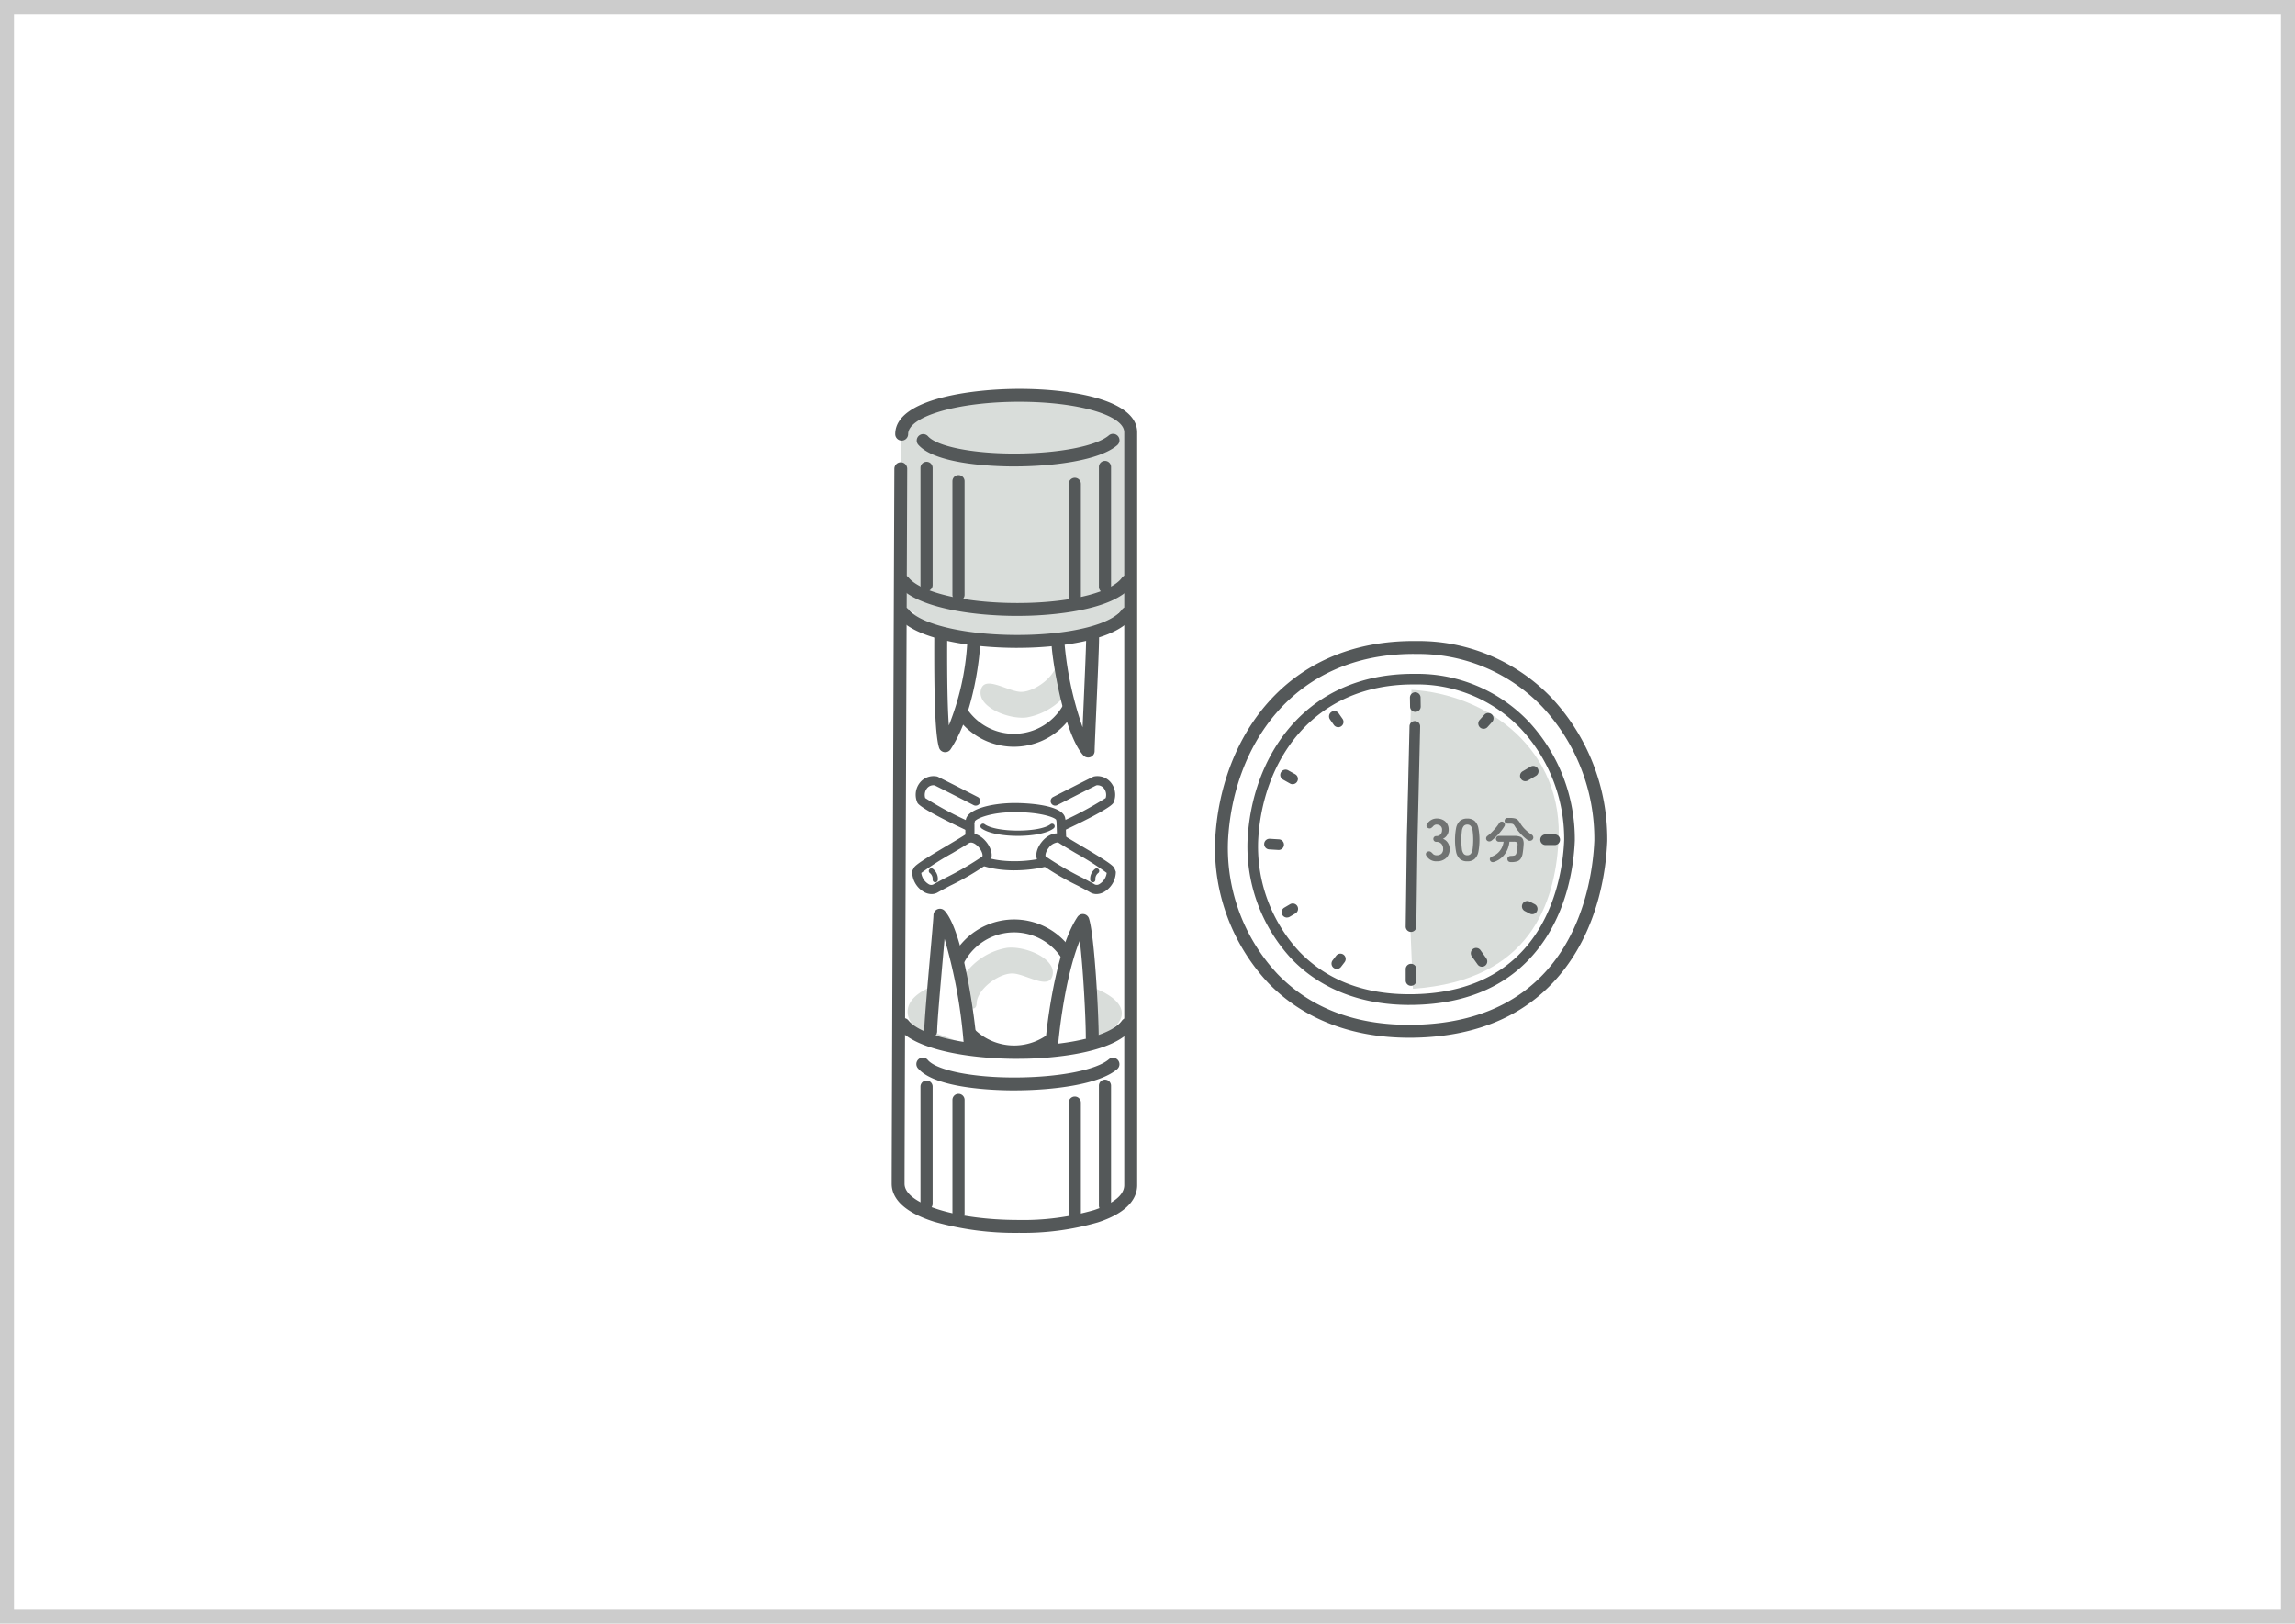 <svg xmlns="http://www.w3.org/2000/svg" xmlns:xlink="http://www.w3.org/1999/xlink" width="328" height="232.042" viewBox="0 0 328 232.042">
  <defs>
    <clipPath id="clip-path">
      <rect id="Rectangle_9827" data-name="Rectangle 9827" width="200" height="161.766" transform="translate(0.5)" fill="none" stroke="#888" stroke-width="1.5"/>
    </clipPath>
    <clipPath id="clip-path-2">
      <rect id="Rectangle_10154" data-name="Rectangle 10154" width="102.287" height="120.628" fill="none"/>
    </clipPath>
  </defs>
  <g id="Group_2997" data-name="Group 2997" transform="translate(-552 -3683)">
    <g id="Rectangle_9822" data-name="Rectangle 9822" transform="translate(552 3683)" fill="#fff" stroke="#ccc" stroke-width="2">
      <rect width="328" height="232.043" stroke="none"/>
      <rect x="1" y="1" width="326" height="230.043" fill="none"/>
    </g>
    <g id="Group_2932" data-name="Group 2932" transform="translate(607.431 3700.36)">
      <g id="Group_2249" data-name="Group 2249" transform="translate(8.069 17.64)" clip-path="url(#clip-path)">
        <g id="Group_2934" data-name="Group 2934" transform="translate(63.941 20.569)">
          <g id="Group_2933" data-name="Group 2933" clip-path="url(#clip-path-2)">
            <path id="Path_15162" data-name="Path 15162" d="M136.468,85.17c18.885.221,26.747,17.022,26.327,27.6-.435,10.934-6.051,26.969-26.891,27.249s-27.824-16.511-27.316-27.18c.688-14.43,9.935-27.88,27.879-27.67" transform="translate(-61.445 -48.204)" fill="#fff"/>
            <path id="Path_15163" data-name="Path 15163" d="M134.205,139.742c-8.232,0-15.189-2.7-20.145-7.83a28.269,28.269,0,0,1-7.594-20.319c.685-14.37,9.856-28.773,28.811-28.548a26.32,26.32,0,0,1,19.272,8.112,29.564,29.564,0,0,1,7.965,20.447c-.16,4.013-1.148,11.706-5.978,18.136-4.885,6.505-12.227,9.869-21.822,10-.17,0-.341,0-.51,0m.648-54.855c-17.451,0-25.907,13.411-26.545,26.794a26.364,26.364,0,0,0,7.078,18.95c4.762,4.928,11.257,7.369,19.3,7.264,23.147-.311,25.738-20.258,25.981-26.364a27.625,27.625,0,0,0-7.459-19.1,24.522,24.522,0,0,0-17.957-7.537l-.4,0" transform="translate(-60.244 -47.001)" fill="#545859"/>
            <path id="Path_15164" data-name="Path 15164" d="M170.252,99.1l-.692,21.1.9,21.626c17.048-1.174,20.218-12.633,20.788-20.669.96-13.519-10.182-21.445-21-22.055" transform="translate(-95.969 -56.087)" fill="#d9ddda"/>
            <path id="Path_15165" data-name="Path 15165" d="M140.3,141.168c-6.87,0-12.676-2.254-16.811-6.534a23.593,23.593,0,0,1-6.338-16.957c.567-11.9,8.112-23.827,23.684-23.827.12,0,.24,0,.36,0a21.967,21.967,0,0,1,16.083,6.769,24.671,24.671,0,0,1,6.647,17.064c-.133,3.35-.958,9.77-4.989,15.137-4.077,5.428-10.2,8.235-18.211,8.343-.142,0-.284,0-.426,0m.541-45.8c-14.577,0-21.64,11.2-22.173,22.38a22.024,22.024,0,0,0,5.913,15.83c3.978,4.116,9.4,6.156,16.124,6.067,19.336-.26,21.5-16.921,21.7-22.022a23.077,23.077,0,0,0-6.231-15.957,20.483,20.483,0,0,0-15-6.3l-.336,0" transform="translate(-66.295 -53.118)" fill="#545859"/>
            <path id="Path_15166" data-name="Path 15166" d="M171.433,102.725a.759.759,0,0,1-.759-.748l-.02-1.287a.759.759,0,1,1,1.519-.023l.02,1.286a.76.76,0,0,1-.748.771h-.012" transform="translate(-96.588 -56.553)" fill="#545859"/>
            <path id="Path_15167" data-name="Path 15167" d="M215.648,148.243H214.4a.76.76,0,1,1,0-1.519h1.248a.76.76,0,1,1,0,1.519" transform="translate(-120.918 -83.044)" fill="#545859"/>
            <path id="Path_15168" data-name="Path 15168" d="M170.021,192.515a.759.759,0,0,1-.76-.76v-1.6a.76.76,0,1,1,1.519,0v1.6a.759.759,0,0,1-.76.76" transform="translate(-95.8 -107.196)" fill="#545859"/>
            <path id="Path_15169" data-name="Path 15169" d="M124.773,149.758h-.046l-1.287-.078a.76.76,0,1,1,.092-1.516l1.286.078a.76.76,0,0,1-.045,1.518" transform="translate(-69.461 -83.857)" fill="#545859"/>
            <path id="Path_15170" data-name="Path 15170" d="M193.917,109.006a.76.76,0,0,1-.566-1.266l.663-.741a.759.759,0,1,1,1.131,1.013l-.663.741a.757.757,0,0,1-.566.253" transform="translate(-109.325 -60.417)" fill="#545859"/>
            <path id="Path_15171" data-name="Path 15171" d="M207.664,126.356a.76.76,0,0,1-.385-1.415l1.131-.663a.759.759,0,0,1,.768,1.31l-1.131.663a.755.755,0,0,1-.383.1" transform="translate(-117.105 -70.281)" fill="#545859"/>
            <path id="Path_15172" data-name="Path 15172" d="M208.989,170.534a.753.753,0,0,1-.346-.084l-.721-.37a.76.76,0,0,1,.694-1.352l.721.371a.76.76,0,0,1-.348,1.435" transform="translate(-117.448 -95.45)" fill="#545859"/>
            <path id="Path_15173" data-name="Path 15173" d="M192.311,186.811a.759.759,0,0,1-.619-.319l-.819-1.15a.76.76,0,1,1,1.238-.881l.819,1.15a.76.76,0,0,1-.618,1.2" transform="translate(-107.952 -104.222)" fill="#545859"/>
            <path id="Path_15174" data-name="Path 15174" d="M145.584,188.165a.76.76,0,0,1-.6-1.221l.507-.663a.759.759,0,1,1,1.207.923l-.507.663a.759.759,0,0,1-.6.3" transform="translate(-81.969 -105.264)" fill="#545859"/>
            <path id="Path_15175" data-name="Path 15175" d="M129.168,171.469a.76.76,0,0,1-.385-1.415l.848-.5a.76.76,0,0,1,.768,1.311l-.848.5a.759.759,0,0,1-.383.1" transform="translate(-72.677 -95.908)" fill="#545859"/>
            <path id="Path_15176" data-name="Path 15176" d="M129.759,127.5a.759.759,0,0,1-.371-.1l-.974-.546a.76.76,0,1,1,.742-1.325l.975.546a.76.76,0,0,1-.372,1.422" transform="translate(-72.461 -70.993)" fill="#545859"/>
            <path id="Path_15177" data-name="Path 15177" d="M145.323,108.417a.758.758,0,0,1-.623-.324l-.546-.78a.759.759,0,1,1,1.244-.871l.546.78a.76.76,0,0,1-.622,1.2" transform="translate(-81.512 -60.061)" fill="#545859"/>
            <path id="Path_15178" data-name="Path 15178" d="M170.021,139.507h-.01a.76.76,0,0,1-.75-.77l.156-11.87.39-16.774a.76.76,0,0,1,1.519.036l-.39,16.766-.156,11.862a.759.759,0,0,1-.759.75" transform="translate(-95.8 -61.892)" fill="#545859"/>
            <path id="Path_15179" data-name="Path 15179" d="M177.438,147.619a1.6,1.6,0,0,1-1.448-.771.428.428,0,0,1-.068-.389.385.385,0,0,1,.263-.229.457.457,0,0,1,.347,0,1.13,1.13,0,0,1,.3.237.711.711,0,0,0,.241.207.725.725,0,0,0,.352.081,1.038,1.038,0,0,0,.686-.212.878.878,0,0,0,.254-.711,1.008,1.008,0,0,0-.254-.72.948.948,0,0,0-.728-.271.415.415,0,1,1,0-.83.76.76,0,0,0,.627-.25.939.939,0,0,0,.2-.614.686.686,0,0,0-.242-.6.913.913,0,0,0-.546-.174.544.544,0,0,0-.3.085.923.923,0,0,0-.224.2,1.088,1.088,0,0,1-.3.237.41.41,0,0,1-.343-.017.406.406,0,0,1-.254-.25.4.4,0,0,1,.093-.377,1.691,1.691,0,0,1,.6-.555,1.547,1.547,0,0,1,.75-.191,1.944,1.944,0,0,1,.9.2,1.482,1.482,0,0,1,.6.555,1.584,1.584,0,0,1,.216.839,1.4,1.4,0,0,1-.233.792,1.385,1.385,0,0,1-.589.512,1.442,1.442,0,0,1,.69.55,1.565,1.565,0,0,1,.267.906,1.7,1.7,0,0,1-.487,1.279,1.877,1.877,0,0,1-1.368.474" transform="translate(-99.557 -80.095)" fill="#707372"/>
            <path id="Path_15180" data-name="Path 15180" d="M187.246,147.619a1.538,1.538,0,0,1-1.059-.339,1.886,1.886,0,0,1-.538-1.016,9.254,9.254,0,0,1,0-3.391,1.889,1.889,0,0,1,.538-1.02,1.539,1.539,0,0,1,1.059-.339,1.522,1.522,0,0,1,1.054.339,1.9,1.9,0,0,1,.534,1.02,9.254,9.254,0,0,1,0,3.391,1.9,1.9,0,0,1-.534,1.016,1.522,1.522,0,0,1-1.054.339m0-.864a.638.638,0,0,0,.5-.2,1.359,1.359,0,0,0,.267-.674,10.287,10.287,0,0,0,0-2.634,1.359,1.359,0,0,0-.267-.673.637.637,0,0,0-.5-.2.651.651,0,0,0-.5.2,1.312,1.312,0,0,0-.267.673,10.834,10.834,0,0,0,0,2.634,1.312,1.312,0,0,0,.267.674.652.652,0,0,0,.5.2" transform="translate(-104.987 -80.095)" fill="#707372"/>
            <path id="Path_15181" data-name="Path 15181" d="M196.518,144.549a.529.529,0,0,1-.353.113.445.445,0,0,1-.332-.162.426.426,0,0,1-.088-.328.422.422,0,0,1,.18-.293,5.293,5.293,0,0,0,.628-.543,8.8,8.8,0,0,0,.6-.66,5.75,5.75,0,0,0,.455-.632.431.431,0,0,1,.607-.148.405.405,0,0,1,.2.265.427.427,0,0,1-.056.335,6,6,0,0,1-.529.748,9.331,9.331,0,0,1-.664.73,6.911,6.911,0,0,1-.649.575m2.8,3.07q-.494,0-.536-.423a.386.386,0,0,1,.127-.332.546.546,0,0,1,.36-.134,2.461,2.461,0,0,0,.476-.046.381.381,0,0,0,.247-.166,1.134,1.134,0,0,0,.131-.388q.035-.205.06-.431t.046-.494a.506.506,0,0,0-.074-.4.7.7,0,0,0-.455-.1h-.628a3.762,3.762,0,0,1-.321,1.2,3.168,3.168,0,0,1-.716,1,3.241,3.241,0,0,1-1.136.681.5.5,0,0,1-.349.014.4.4,0,0,1-.25-.247.352.352,0,0,1,.007-.314.441.441,0,0,1,.254-.215,2.649,2.649,0,0,0,.868-.526,2.506,2.506,0,0,0,.554-.741,2.733,2.733,0,0,0,.258-.851h-.677a.416.416,0,0,1-.3-.709.4.4,0,0,1,.3-.124h2.195a2.384,2.384,0,0,1,.836.117.707.707,0,0,1,.417.391,1.677,1.677,0,0,1,.088.741q-.021.346-.053.631t-.074.554a2.024,2.024,0,0,1-.265.79.988.988,0,0,1-.522.406,2.682,2.682,0,0,1-.865.116m2.378-3.133a6.547,6.547,0,0,1-.7-.585,7.8,7.8,0,0,1-.656-.706,5.257,5.257,0,0,1-.483-.685,1.17,1.17,0,0,0-.173-.243.44.44,0,0,0-.2-.113,1.276,1.276,0,0,0-.317-.032h-.374a.4.4,0,0,1-.289-.116.384.384,0,0,1-.12-.286.407.407,0,0,1,.113-.289.371.371,0,0,1,.282-.12h.388a2.819,2.819,0,0,1,.691.067.934.934,0,0,1,.431.243,2.46,2.46,0,0,1,.367.508,4.21,4.21,0,0,0,.691.847,5.693,5.693,0,0,0,.918.727.5.5,0,0,1,.208.3.422.422,0,0,1-.067.353.465.465,0,0,1-.325.208.531.531,0,0,1-.381-.081" transform="translate(-110.787 -79.98)" fill="#707372"/>
            <path id="Path_15182" data-name="Path 15182" d="M2.632,7.678c0-7.232,32.731-7.485,32.731-.254V115.007c0,8.183-33.239,7.612-33.239-.19,0-6.47.381-102.191.381-102.191" transform="translate(-1.203 -1.203)" fill="#fff"/>
            <path id="Path_15183" data-name="Path 15183" d="M3.027,7.662c-.1,4.34-.1,25.173-.1,25.173,6.365,4.147,23.726,6.076,32.792.1-.289-9.259,0-25.365,0-25.365-4.34-5.5-27.295-5.594-31.635-.772" transform="translate(-1.659 -1.87)" fill="#d9ddda"/>
            <path id="Path_15184" data-name="Path 15184" d="M18.135,120.628a42.31,42.31,0,0,1-12.072-1.592C1.052,117.453,0,115.213,0,113.613c0-6.4.377-101.237.381-102.195A.922.922,0,0,1,1.3,10.5h0a.922.922,0,0,1,.918.926c0,.957-.381,95.793-.381,102.187,0,2.851,7.308,5.171,16.29,5.171A36.376,36.376,0,0,0,28.9,117.376c1.619-.529,4.337-1.7,4.337-3.572V6.221c0-2.454-6.594-4.376-15.013-4.376-8.753,0-15.874,2.077-15.874,4.63a.922.922,0,1,1-1.845,0C.508,1.364,11.645,0,18.226,0,26,0,35.084,1.629,35.084,6.221V113.8c0,1.595-.973,3.814-5.609,5.326a38.224,38.224,0,0,1-11.34,1.5" transform="translate(0 0)" fill="#545859"/>
            <path id="Path_15185" data-name="Path 15185" d="M35.86,198.453c0,3.048-7.214,5.519-16.112,5.519s-14.505-2.7-14.505-5.752,5.607-5.286,14.505-5.286S35.86,195.4,35.86,198.453" transform="translate(-2.967 -109.198)" fill="#d9ddda"/>
            <path id="Path_15186" data-name="Path 15186" d="M37.508,83.227A9.007,9.007,0,1,1,28.5,74.22a9.008,9.008,0,0,1,9.007,9.007" transform="translate(-11.033 -42.008)" fill="#fff"/>
            <path id="Path_15187" data-name="Path 15187" d="M27.3,91.955a9.93,9.93,0,1,1,9.93-9.93,9.941,9.941,0,0,1-9.93,9.93m0-18.015a8.085,8.085,0,1,0,8.085,8.086A8.094,8.094,0,0,0,27.3,73.94" transform="translate(-9.83 -40.805)" fill="#545859"/>
            <path id="Path_15188" data-name="Path 15188" d="M29.294,92.966c.49-2.069,3.489,0,5.455.254s5.328-2.157,5.392-4.25,3.362.635,2.41,2.982A9.382,9.382,0,0,1,35.828,96.9c-2.6.317-7.1-1.523-6.534-3.933" transform="translate(-16.552 -49.933)" fill="#d9ddda"/>
            <path id="Path_15189" data-name="Path 15189" d="M16.146,79.811c0,3.045-.127,13.955.635,16.366,3.3-4.948,4.06-13.448,4.06-14.463" transform="translate(-9.134 -45.172)" fill="#fff"/>
            <path id="Path_15190" data-name="Path 15190" d="M15.579,95.9a.937.937,0,0,1-.13-.009.922.922,0,0,1-.75-.635c-.639-2.023-.7-8.949-.68-15.456,0-.469,0-.871,0-1.187a.922.922,0,1,1,1.845,0c0,.318,0,.722,0,1.193-.009,2.656-.03,8.629.235,12.272a37.575,37.575,0,0,0,2.618-11.562.922.922,0,0,1,1.845,0c0,1.134-.786,9.831-4.215,14.974a.923.923,0,0,1-.767.411" transform="translate(-7.933 -43.969)" fill="#545859"/>
            <path id="Path_15191" data-name="Path 15191" d="M59.689,82.149c0,2.03-.635,15.1-.635,16.112-2.537-2.791-4.313-13.321-4.313-15.6" transform="translate(-30.983 -46.495)" fill="#fff"/>
            <path id="Path_15192" data-name="Path 15192" d="M57.852,97.981a.923.923,0,0,1-.683-.3c-2.79-3.068-4.553-13.98-4.553-16.225a.922.922,0,1,1,1.845,0,49.176,49.176,0,0,0,2.6,12.21c.031-.722.067-1.548.108-2.47.177-4.045.4-9.079.4-10.248a.922.922,0,1,1,1.845,0c0,1.21-.212,6.054-.4,10.329-.121,2.769-.235,5.383-.235,5.784a.923.923,0,0,1-.922.922" transform="translate(-29.78 -45.293)" fill="#545859"/>
            <path id="Path_15193" data-name="Path 15193" d="M16.441,135.625s-6.281-2.94-6.883-3.742a1.988,1.988,0,0,1,2.072-2.807c1.838.9,5.688,2.882,5.688,2.882" transform="translate(-5.31 -73.041)" fill="#fff"/>
            <path id="Path_15194" data-name="Path 15194" d="M15.595,135.428a.644.644,0,0,1-.276-.062c-1.933-.9-6.5-3.1-7.127-3.941a.544.544,0,0,1-.054-.084,2.769,2.769,0,0,1,.269-2.744,2.475,2.475,0,0,1,2.472-1.013.694.694,0,0,1,.192.06c1.822.895,5.66,2.867,5.7,2.887a.651.651,0,1,1-.6,1.158c-.038-.02-3.733-1.918-5.58-2.828a1.149,1.149,0,0,0-1.124.487,1.508,1.508,0,0,0-.21,1.326,48.868,48.868,0,0,0,6.61,3.513.651.651,0,0,1-.276,1.241" transform="translate(-4.465 -72.193)" fill="#545859"/>
            <path id="Path_15195" data-name="Path 15195" d="M54.716,135.625s6.281-2.94,6.883-3.742a1.988,1.988,0,0,0-2.072-2.807c-1.838.9-5.688,2.882-5.688,2.882" transform="translate(-30.472 -73.041)" fill="#fff"/>
            <path id="Path_15196" data-name="Path 15196" d="M53.868,135.428a.651.651,0,0,1-.276-1.241,48.958,48.958,0,0,0,6.611-3.515,1.51,1.51,0,0,0-.211-1.325,1.149,1.149,0,0,0-1.124-.487c-1.847.91-5.542,2.809-5.58,2.828a.651.651,0,1,1-.6-1.158c.039-.02,3.877-1.993,5.7-2.887a.694.694,0,0,1,.192-.06,2.475,2.475,0,0,1,2.472,1.013,2.769,2.769,0,0,1,.269,2.744.579.579,0,0,1-.054.084c-.631.841-5.194,3.036-7.127,3.941a.644.644,0,0,1-.276.062" transform="translate(-29.623 -72.193)" fill="#545859"/>
            <path id="Path_15197" data-name="Path 15197" d="M25.76,142.906v3.659c0,1.052,2.456,2.255,6.365,2.255s6.791-1.153,6.791-1.855-.125-4.46-.125-4.46" transform="translate(-14.58 -80.656)" fill="#fff"/>
            <path id="Path_15198" data-name="Path 15198" d="M31.276,148.622c-4,0-7.016-1.25-7.016-2.906v-3.659a.651.651,0,0,1,1.3,0v3.659c0,.374,1.781,1.6,5.714,1.6,3.483,0,5.74-.912,6.139-1.315-.01-.9-.123-4.291-.124-4.327a.651.651,0,1,1,1.3-.043c.005.154.126,3.778.126,4.482,0,1.5-3.848,2.505-7.442,2.505" transform="translate(-13.731 -79.807)" fill="#545859"/>
            <path id="Path_15199" data-name="Path 15199" d="M25.875,139.816c0-.941,2.817-1.93,6.415-1.93s6.515.763,6.515,1.7" transform="translate(-14.645 -78.042)" fill="#fff"/>
            <path id="Path_15200" data-name="Path 15200" d="M25.026,139.618a.651.651,0,0,1-.651-.651c0-1.676,3.64-2.581,7.066-2.581.734,0,7.166.066,7.166,2.355a.651.651,0,0,1-1.3.049c-.283-.406-2.428-1.1-5.867-1.1-3.547,0-5.561.938-5.765,1.313a.651.651,0,0,1-.65.616" transform="translate(-13.796 -77.193)" fill="#545859"/>
            <path id="Path_15201" data-name="Path 15201" d="M30.084,144.045c1.827,1.357,8.236,1.3,9.867,0" transform="translate(-17.027 -81.528)" fill="#fff"/>
            <path id="Path_15202" data-name="Path 15202" d="M34.572,144.938c-2.105,0-4.223-.359-5.192-1.079a.37.37,0,1,1,.441-.594c1.639,1.216,7.887,1.221,9.417.007a.37.37,0,0,1,.46.58c-.911.723-3.012,1.086-5.126,1.086" transform="translate(-16.544 -81.045)" fill="#545859"/>
            <path id="Path_15203" data-name="Path 15203" d="M8.377,152.5c.468-.668,5.413-3.408,6.949-4.41s3.726,1.988,2.723,2.924-6,3.425-7.133,4.093-2.74-1-2.673-2.339" transform="translate(-4.665 -83.703)" fill="#fff"/>
            <path id="Path_15204" data-name="Path 15204" d="M9.508,155.061a2.225,2.225,0,0,1-1.15-.345,3.359,3.359,0,0,1-1.614-2.828.648.648,0,0,1,.15-.384.654.654,0,0,1,.1-.224c.34-.487,1.7-1.34,4.831-3.193.928-.55,1.805-1.07,2.3-1.39.988-.644,2.292-.26,3.244.957.865,1.105.98,2.334.279,2.988a38.067,38.067,0,0,1-5.528,3.247c-.755.4-1.406.747-1.72.931a1.736,1.736,0,0,1-.89.241M8.045,152.05a2.167,2.167,0,0,0,.988,1.553.707.707,0,0,0,.7.1c.339-.2.97-.534,1.77-.959a44.2,44.2,0,0,0,5.249-3.048c.112-.1.04-.653-.415-1.233-.3-.378-.993-1-1.508-.669s-1.362.837-2.344,1.419a41.253,41.253,0,0,0-4.435,2.828l-.01.014" transform="translate(-3.816 -82.854)" fill="#545859"/>
            <path id="Path_15205" data-name="Path 15205" d="M13.058,158.759a1.44,1.44,0,0,1,.551,1.253" transform="translate(-7.391 -89.856)" fill="#fff"/>
            <path id="Path_15206" data-name="Path 15206" d="M13.127,159.9H13.1a.37.37,0,0,1-.34-.4,1.065,1.065,0,0,0-.423-.943.37.37,0,1,1,.482-.562,1.793,1.793,0,0,1,.679,1.563.37.37,0,0,1-.368.341" transform="translate(-6.908 -89.372)" fill="#545859"/>
            <path id="Path_15207" data-name="Path 15207" d="M59.045,152.5c-.468-.668-5.413-3.408-6.949-4.41s-3.726,1.988-2.723,2.924,6,3.425,7.133,4.093,2.74-1,2.673-2.339" transform="translate(-27.801 -83.703)" fill="#fff"/>
            <path id="Path_15208" data-name="Path 15208" d="M56.221,155.061a1.742,1.742,0,0,1-.89-.241c-.314-.185-.966-.531-1.72-.931a38.069,38.069,0,0,1-5.527-3.247c-.7-.655-.587-1.884.279-2.988.953-1.217,2.256-1.6,3.244-.957.49.319,1.367.839,2.3,1.389,3.128,1.853,4.491,2.706,4.831,3.193a6.659,6.659,0,0,1,.25.608,3.358,3.358,0,0,1-1.614,2.828,2.233,2.233,0,0,1-1.15.345m-5.651-7.369a1.852,1.852,0,0,0-1.182.764c-.455.581-.527,1.129-.415,1.234a44.3,44.3,0,0,0,5.249,3.049c.8.424,1.432.76,1.77.959a.708.708,0,0,0,.7-.1,2.171,2.171,0,0,0,.988-1.553l-.012-.016a41.628,41.628,0,0,0-4.433-2.826c-.982-.582-1.83-1.084-2.344-1.419a.582.582,0,0,0-.326-.1" transform="translate(-26.956 -82.854)" fill="#545859"/>
            <path id="Path_15209" data-name="Path 15209" d="M66.762,158.759a1.44,1.44,0,0,0-.551,1.253" transform="translate(-37.472 -89.856)" fill="#fff"/>
            <path id="Path_15210" data-name="Path 15210" d="M65.727,159.9a.37.37,0,0,1-.368-.341,1.793,1.793,0,0,1,.679-1.563.37.37,0,1,1,.482.562,1.065,1.065,0,0,0-.423.943.37.37,0,0,1-.34.4h-.03" transform="translate(-36.989 -89.372)" fill="#545859"/>
            <path id="Path_15211" data-name="Path 15211" d="M3.879,73.964c4.186,5.2,28.038,5.455,31.97,0" transform="translate(-2.195 -41.863)" fill="#d9ddda"/>
            <path id="Path_15212" data-name="Path 15212" d="M19,77.681c-6.967,0-14.6-1.3-17.047-4.341a.922.922,0,0,1,1.437-1.157c1.866,2.318,9.026,3.846,17.026,3.634,6.742-.179,12.032-1.59,13.478-3.6a.922.922,0,1,1,1.5,1.079c-2.7,3.75-12.107,4.285-14.925,4.361-.483.013-.973.019-1.465.019" transform="translate(-0.993 -40.66)" fill="#545859"/>
            <path id="Path_15213" data-name="Path 15213" d="M19.56,185.865a9.007,9.007,0,1,1,9.007,9.007,9.008,9.008,0,0,1-9.007-9.007" transform="translate(-11.071 -100.1)" fill="#fff"/>
            <path id="Path_15214" data-name="Path 15214" d="M27.366,194.592a9.93,9.93,0,1,1,9.93-9.93,9.941,9.941,0,0,1-9.93,9.93m0-18.015a8.085,8.085,0,1,0,8.085,8.085,8.094,8.094,0,0,0-8.085-8.085" transform="translate(-9.869 -98.897)" fill="#545859"/>
            <path id="Path_15215" data-name="Path 15215" d="M35.443,187.967c-.49,2.069-3.489,0-5.455-.254s-5.328,2.157-5.392,4.25-3.362-.635-2.41-2.982a9.382,9.382,0,0,1,6.724-4.948c2.6-.317,7.1,1.523,6.534,3.933" transform="translate(-12.459 -104.141)" fill="#d9ddda"/>
            <path id="Path_15216" data-name="Path 15216" d="M58.434,191.745c0-3.045-.584-14.267-1.345-16.678-3.3,4.948-4.49,17.354-4.49,18.369" transform="translate(-29.77 -99.086)" fill="#fff"/>
            <path id="Path_15217" data-name="Path 15217" d="M51.394,193.157a.922.922,0,0,1-.922-.922c0-.965,1.178-13.68,4.645-18.881a.922.922,0,0,1,1.647.234c.812,2.572,1.388,13.92,1.388,16.956a.922.922,0,0,1-1.845,0c0-2.666-.372-9.757-.858-13.816-2.272,5.57-3.133,14.748-3.133,15.508a.922.922,0,0,1-.922.922" transform="translate(-28.567 -97.884)" fill="#545859"/>
            <path id="Path_15218" data-name="Path 15218" d="M12.843,189.906c0-2.03,1.319-15.578,1.319-16.593,2.537,2.791,4.348,16.424,4.348,18.708" transform="translate(-7.269 -98.093)" fill="#fff"/>
            <path id="Path_15219" data-name="Path 15219" d="M17.306,191.74a.922.922,0,0,1-.922-.922A73.446,73.446,0,0,0,13.622,175.5q-.1,1.158-.236,2.694c-.367,4.17-.824,9.36-.824,10.509a.922.922,0,0,1-1.845,0c0-1.23.442-6.245.831-10.671.24-2.725.488-5.542.488-5.923a.923.923,0,0,1,1.6-.62c2.85,3.135,4.587,17.412,4.587,19.328a.922.922,0,0,1-.922.922" transform="translate(-6.066 -96.89)" fill="#545859"/>
            <path id="Path_15220" data-name="Path 15220" d="M22.178,19.491c-2.76,0-11.27-.243-13.768-3.125A.922.922,0,0,1,9.8,15.157c1.274,1.47,6.341,2.489,12.35,2.489H22.3c6.2-.017,11.566-1.056,13.359-2.586a.922.922,0,1,1,1.2,1.4c-2.591,2.21-9.215,3.013-14.551,3.028h-.125" transform="translate(-4.632 -8.399)" fill="#545859"/>
            <path id="Path_15221" data-name="Path 15221" d="M19,67.157c-6.967,0-14.6-1.3-17.047-4.341A.922.922,0,0,1,3.395,61.66c1.866,2.318,9.026,3.847,17.026,3.634,6.742-.179,12.032-1.59,13.478-3.6a.922.922,0,1,1,1.5,1.079c-2.7,3.75-12.107,4.285-14.925,4.361-.483.013-.973.019-1.465.019" transform="translate(-0.993 -34.704)" fill="#545859"/>
            <path id="Path_15222" data-name="Path 15222" d="M19,213.02c-6.967,0-14.6-1.3-17.047-4.341a.922.922,0,0,1,1.437-1.157c1.866,2.318,9.026,3.846,17.026,3.634,6.742-.179,12.032-1.59,13.478-3.6a.922.922,0,1,1,1.5,1.079c-2.7,3.75-12.107,4.285-14.925,4.361-.483.013-.973.019-1.465.019" transform="translate(-0.993 -117.261)" fill="#545859"/>
            <path id="Path_15223" data-name="Path 15223" d="M10.347,42.508a.868.868,0,0,1-.868-.868V24.894a.868.868,0,0,1,1.736,0V41.64a.868.868,0,0,1-.868.868" transform="translate(-5.365 -13.598)" fill="#545859"/>
            <path id="Path_15224" data-name="Path 15224" d="M20.87,46.385A.868.868,0,0,1,20,45.517V29.278a.868.868,0,0,1,1.736,0V45.517a.868.868,0,0,1-.868.868" transform="translate(-11.321 -16.08)" fill="#545859"/>
            <path id="Path_15225" data-name="Path 15225" d="M59.163,47.516a.868.868,0,0,1-.868-.868V30.156a.868.868,0,0,1,1.736,0V46.648a.868.868,0,0,1-.868.868" transform="translate(-32.994 -16.577)" fill="#545859"/>
            <path id="Path_15226" data-name="Path 15226" d="M69.1,42.6a.868.868,0,0,1-.868-.868V24.6a.868.868,0,1,1,1.736,0V41.728a.868.868,0,0,1-.868.868" transform="translate(-38.619 -13.433)" fill="#545859"/>
            <path id="Path_15227" data-name="Path 15227" d="M22.178,224.949c-2.76,0-11.27-.243-13.768-3.125A.922.922,0,1,1,9.8,220.615c1.284,1.482,6.427,2.512,12.494,2.489,6.2-.017,11.566-1.056,13.359-2.586a.922.922,0,1,1,1.2,1.4c-2.591,2.21-9.215,3.013-14.551,3.028h-.125" transform="translate(-4.632 -124.686)" fill="#545859"/>
            <path id="Path_15228" data-name="Path 15228" d="M10.347,246.248a.868.868,0,0,1-.868-.868V228.634a.868.868,0,0,1,1.736,0V245.38a.868.868,0,0,1-.868.868" transform="translate(-5.365 -128.913)" fill="#545859"/>
            <path id="Path_15229" data-name="Path 15229" d="M20.87,250.126a.868.868,0,0,1-.868-.868V233.019a.868.868,0,0,1,1.736,0v16.239a.868.868,0,0,1-.868.868" transform="translate(-11.321 -131.395)" fill="#545859"/>
            <path id="Path_15230" data-name="Path 15230" d="M59.163,251.257a.868.868,0,0,1-.868-.868V233.9a.868.868,0,0,1,1.736,0v16.492a.868.868,0,0,1-.868.868" transform="translate(-32.994 -131.891)" fill="#545859"/>
            <path id="Path_15231" data-name="Path 15231" d="M69.1,246.337a.868.868,0,0,1-.868-.868V228.342a.868.868,0,1,1,1.736,0v17.127a.868.868,0,0,1-.868.868" transform="translate(-38.619 -128.748)" fill="#545859"/>
          </g>
        </g>
      </g>
    </g>
  </g>
</svg>
